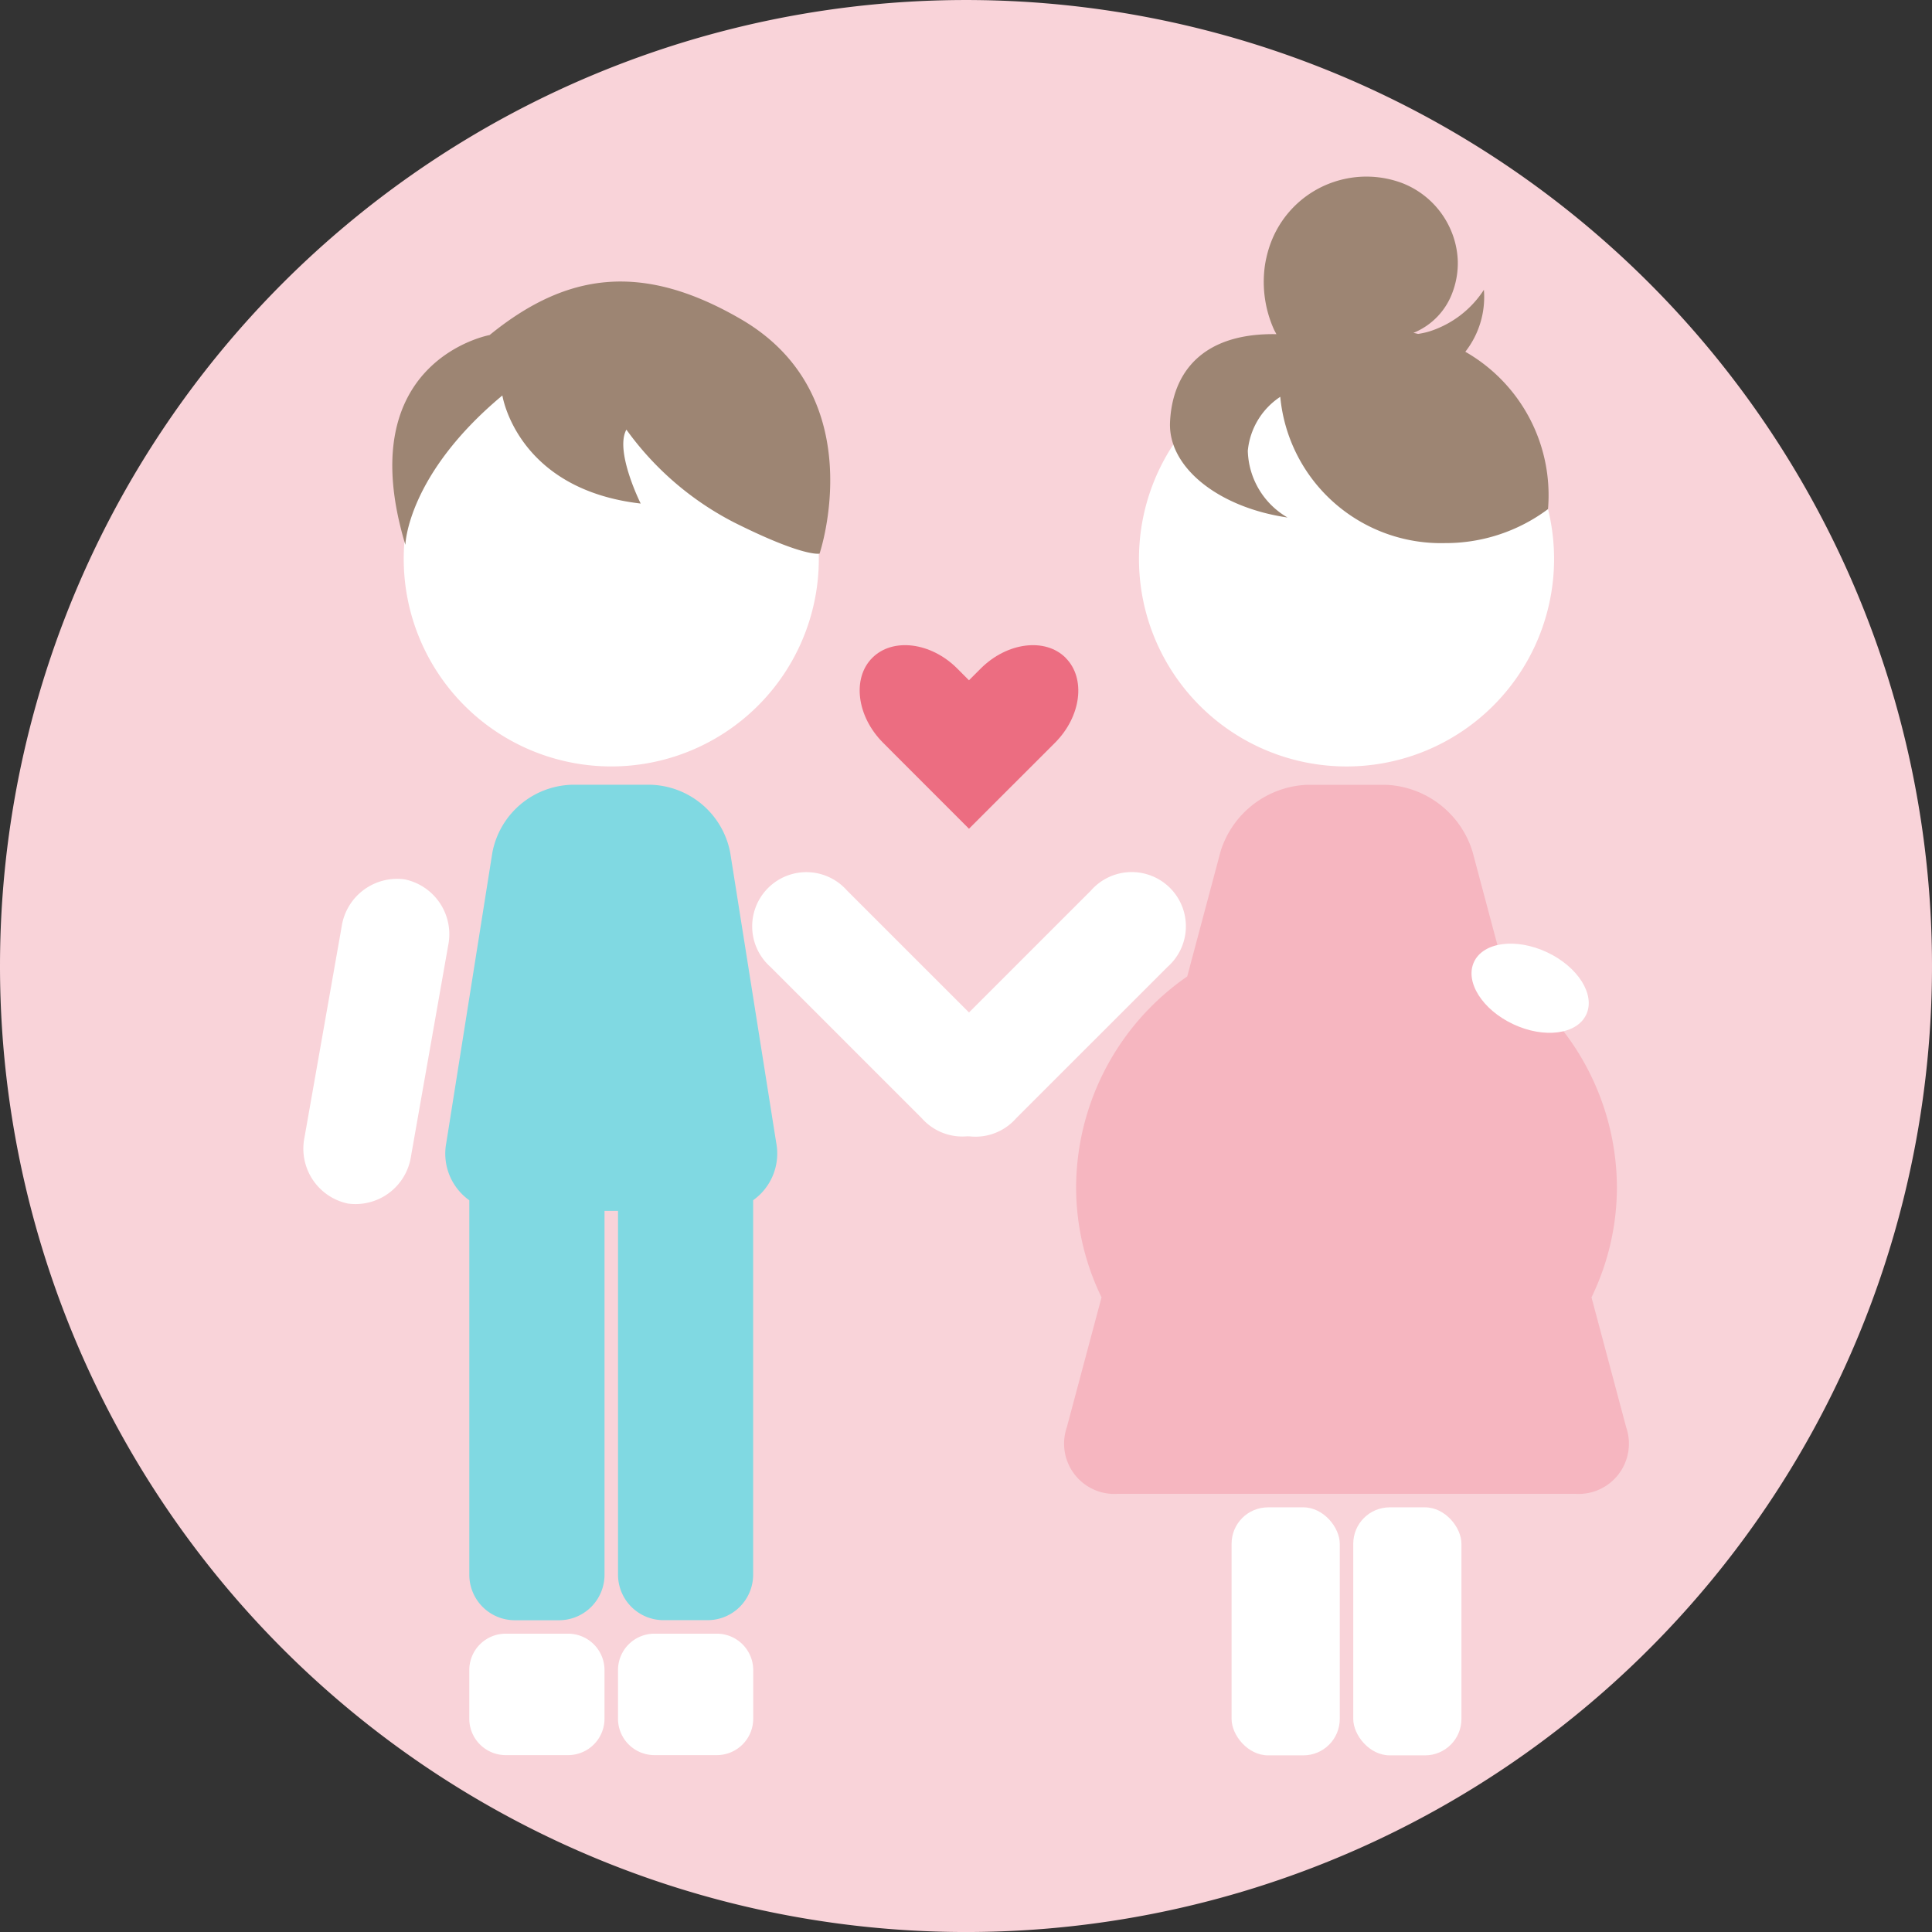<svg xmlns="http://www.w3.org/2000/svg" xmlns:xlink="http://www.w3.org/1999/xlink" width="97.274" height="97.274" viewBox="0 0 97.274 97.274"><rect x="0" y="0" width="97.274" height="97.274" fill="#333333" stroke="none"/><defs><style>.a{fill:none;}.b{clip-path:url(#a);}.c{fill:#f9d3d9;}.d{fill:#fff;}.e{fill:#9d8573;}.f{fill:#f6b6c0;}.g{fill:#80d9e2;}.h{fill:#ec6d81;}</style><clipPath id="a"><rect class="a" width="97.274" height="97.274"/></clipPath></defs><g class="b"><path class="c" d="M0,48.638A48.637,48.637,0,1,1,48.638,97.275,48.639,48.639,0,0,1,0,48.638" transform="translate(0 0)"/><path class="d" d="M72.375,26.329a10.45,10.45,0,1,1-10.451-10.45,10.451,10.451,0,0,1,10.451,10.45" transform="translate(5.871 1.811)"/><path class="e" d="M67.746,16.8a4.467,4.467,0,0,0,.935-3.119,5.111,5.111,0,0,1-2.762,2.1,4.076,4.076,0,0,1-.549.12c-.079-.017-.156-.038-.237-.052a3.485,3.485,0,0,0,1.976-2.062,4.193,4.193,0,0,0,.257-1.579,4.313,4.313,0,0,0-.382-1.609A4.393,4.393,0,0,0,64.548,8.3,5.14,5.14,0,0,0,61.4,8.166,5.13,5.13,0,0,0,57.958,11.3c-.045.114-.1.28-.144.431l-.032.118-.03.118-.02.089a4.977,4.977,0,0,0-.113.726,5.851,5.851,0,0,0,.477,2.862c.04.092.094.179.139.27-3.757-.067-5.241,1.965-5.356,4.424-.108,2.291,2.463,4.308,5.916,4.807a4,4,0,0,1-2-3.361,3.663,3.663,0,0,1,1.634-2.716,8.126,8.126,0,0,0,8.3,7.365,8.6,8.6,0,0,0,5.18-1.711A8.316,8.316,0,0,0,67.746,16.8" transform="translate(6.031 0.911)"/><path class="d" d="M18.821,39.748a2.823,2.823,0,0,0-3.185,2.383L13.766,52.738a2.824,2.824,0,0,0,2.178,3.329,2.824,2.824,0,0,0,3.185-2.383L21,43.076a2.822,2.822,0,0,0-2.178-3.328" transform="translate(1.565 4.529)"/><path class="d" d="M50.177,40.335a2.728,2.728,0,1,1,3.85,3.85L46.412,51.8a2.729,2.729,0,1,1-3.851-3.851Z" transform="translate(4.754 4.5)"/><path class="d" d="M38.764,40.335a2.728,2.728,0,1,0-3.851,3.85L42.529,51.8a2.728,2.728,0,1,0,3.85-3.851Z" transform="translate(3.881 4.5)"/><rect class="d" width="5.447" height="12.487" rx="1.833" transform="translate(62.009 75.893)"/><rect class="d" width="5.447" height="12.487" rx="1.833" transform="translate(68.135 75.893)"/><path class="d" d="M39.146,26.329A10.45,10.45,0,1,1,28.695,15.878,10.451,10.451,0,0,1,39.146,26.329" transform="translate(2.081 1.811)"/><path class="d" d="M1.833,0H4.974A1.834,1.834,0,0,1,6.808,1.834V4.281A1.833,1.833,0,0,1,4.975,6.114H1.833A1.833,1.833,0,0,1,0,4.281V1.833A1.833,1.833,0,0,1,1.833,0Z" transform="translate(23.628 82.254)"/><path class="d" d="M1.833,0H4.974A1.834,1.834,0,0,1,6.808,1.834V4.281A1.833,1.833,0,0,1,4.975,6.114H1.833A1.833,1.833,0,0,1,0,4.281V1.833A1.833,1.833,0,0,1,1.833,0Z" transform="translate(31.116 82.254)"/><path class="f" d="M76.389,67.819l-1.747-6.544a12.7,12.7,0,0,0,1.28-5.557,12.963,12.963,0,0,0-5.594-10.6l-1.681-6.3a4.773,4.773,0,0,0-4.359-3.349H60.327a4.771,4.771,0,0,0-4.359,3.349l-1.681,6.3a12.963,12.963,0,0,0-5.594,10.6,12.679,12.679,0,0,0,1.28,5.557l-1.748,6.544A2.532,2.532,0,0,0,50.8,71.167H73.818a2.532,2.532,0,0,0,2.571-3.348" transform="translate(5.488 4.045)"/><path class="d" d="M66.63,43.567c-.469,1,.416,2.405,1.976,3.137s3.206.515,3.675-.486-.416-2.405-1.975-3.137-3.207-.515-3.676.486" transform="translate(7.585 4.864)"/><path class="g" d="M36.787,53.5,34.47,38.888a4.205,4.205,0,0,0-4.008-3.422H26.5a4.2,4.2,0,0,0-4.007,3.422L20.174,53.5a2.884,2.884,0,0,0,1.159,2.888v18.86a2.291,2.291,0,0,0,2.284,2.284h2.24a2.291,2.291,0,0,0,2.284-2.284V56.921h.68V75.245A2.291,2.291,0,0,0,31.1,77.528h2.24a2.292,2.292,0,0,0,2.284-2.284V56.385A2.884,2.884,0,0,0,36.787,53.5" transform="translate(2.296 4.045)"/><path class="h" d="M49.222,29.794c-1.027-1.027-2.949-.785-4.274.538l-.593.593-.592-.593c-1.322-1.324-3.246-1.565-4.275-.538s-.783,2.951.54,4.275l.59.592L44.355,38.4l3.737-3.735.592-.592c1.325-1.324,1.566-3.247.538-4.275" transform="translate(4.432 3.326)"/><path class="e" d="M22.631,15.418s-7.044,1.28-4.243,10.561c0,0,.081-3.517,4.884-7.519,0,0,.721,4.721,6.964,5.442,0,0-1.32-2.641-.72-3.722a15.259,15.259,0,0,0,5.442,4.682c3.523,1.762,4.284,1.561,4.284,1.561s2.69-7.943-3.963-11.806c-4.963-2.882-8.765-2.362-12.648.8" transform="translate(2.022 1.451)"/></g></svg>